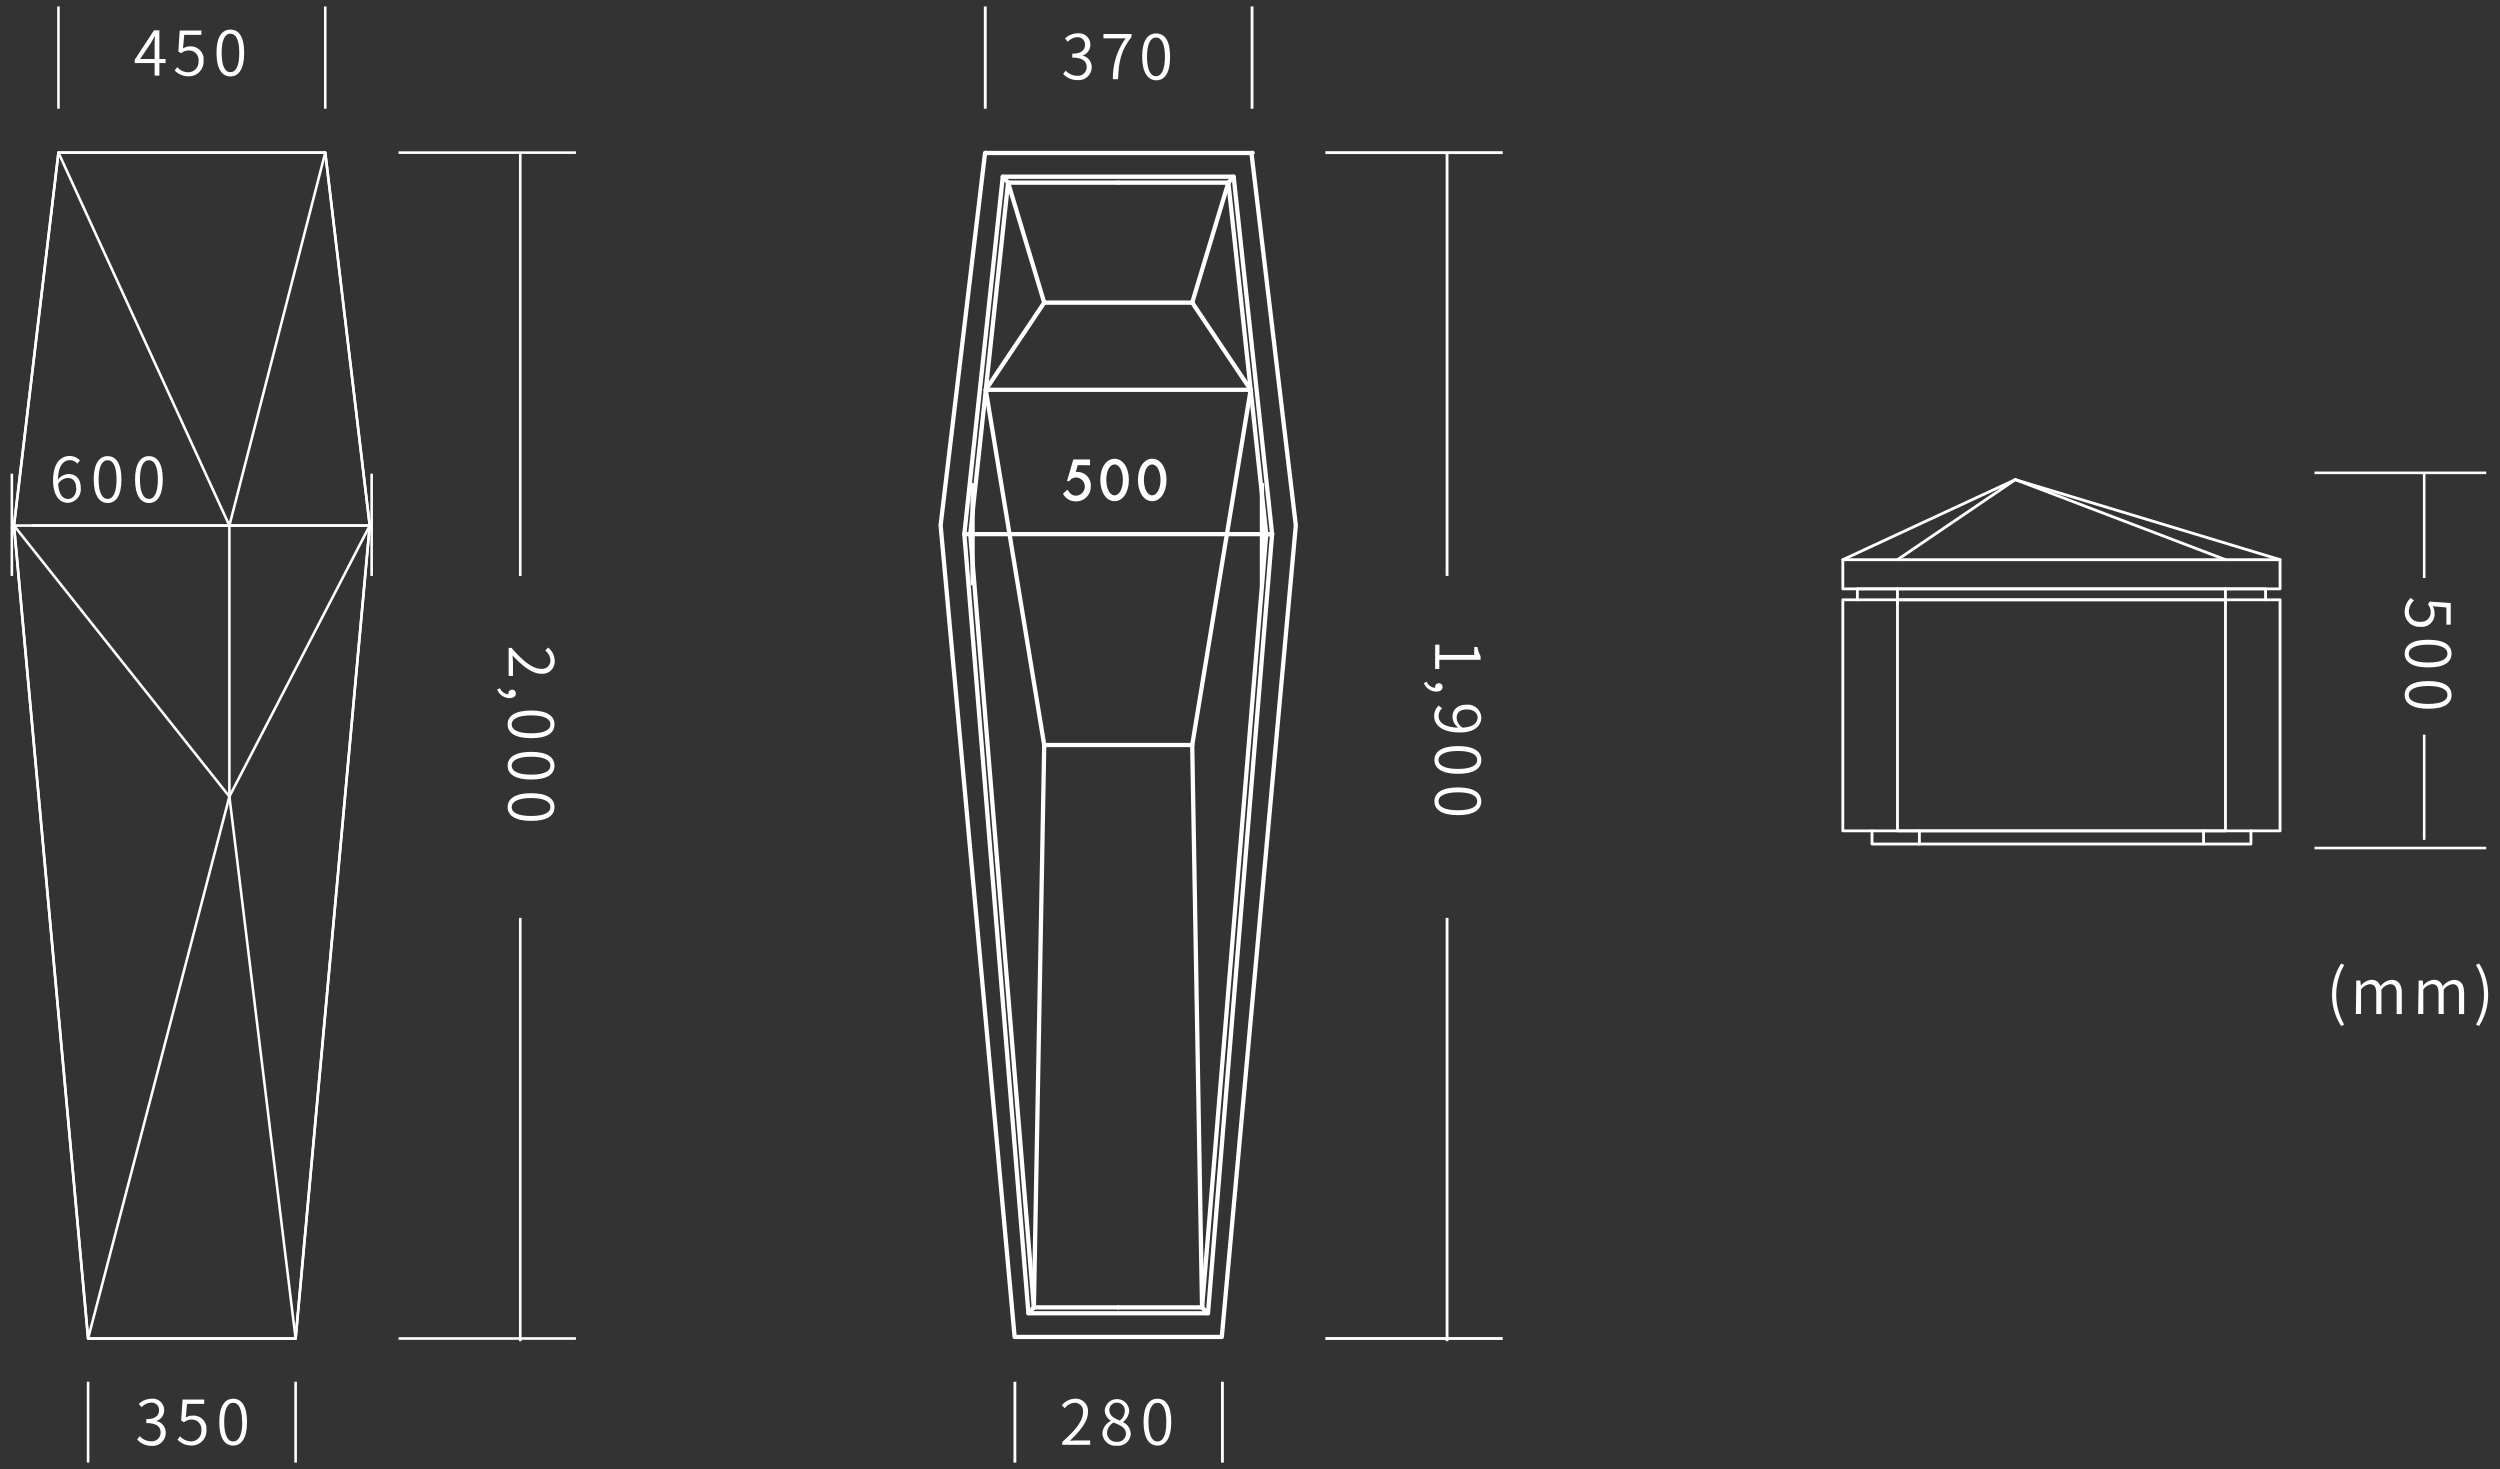 <svg xmlns="http://www.w3.org/2000/svg" viewBox="0 0 485 285"><rect x="0" y="0" width="485" height="285" fill="#333333" stroke="none"/><defs><style>.cls-1,.cls-2,.cls-4,.cls-5,.cls-6,.cls-7{fill:none;stroke:#fff;stroke-linejoin:round;}.cls-1{stroke-width:0.55px;}.cls-2,.cls-5,.cls-7{stroke-linecap:round;}.cls-2,.cls-4{stroke-width:0.83px;}.cls-3{fill:#fff;}.cls-5,.cls-6{stroke-width:0.5px;}.cls-7{stroke-width:0.55px;}</style></defs><g id="デザイン"><line class="cls-1" x1="191.14" y1="1.26" x2="191.14" y2="21.1"/><g id="POINT"><line class="cls-2" x1="243" y1="29.64" x2="243" y2="29.64"/></g><g id="POINT-2" data-name="POINT"><line class="cls-2" x1="191.31" y1="29.64" x2="191.31" y2="29.64"/></g><g id="MTEXT"><path class="cls-3" d="M209.08,90.23l-.39,1.33a1.2,1.2,0,0,1,.31,0,2.6,2.6,0,0,1,2.61,2.83,2.82,2.82,0,0,1-2.93,2.87,2.68,2.68,0,0,1-2.46-1.49l.89-.78c.51.88.93,1.17,1.71,1.17a1.77,1.77,0,0,0,0-3.53,1.59,1.59,0,0,0-1.37.71H207l1.22-4.21h3.25v1.13Z"/><path class="cls-3" d="M219,93.1c0,2.39-1.16,4.13-2.77,4.13s-2.77-1.74-2.77-4.13S214.62,89,216.23,89,219,90.71,219,93.1Zm-4.37,0c0,1.74.68,3,1.6,3s1.61-1.29,1.61-3-.68-3-1.61-3S214.62,91.34,214.62,93.09Z"/><path class="cls-3" d="M226.3,93.1c0,2.39-1.16,4.13-2.78,4.13s-2.76-1.74-2.76-4.13S221.92,89,223.54,89,226.3,90.71,226.3,93.1Zm-4.38,0c0,1.74.69,3,1.6,3s1.62-1.29,1.62-3-.69-3-1.62-3S221.92,91.34,221.92,93.09Z"/></g><line class="cls-4" x1="188.68" y1="93.72" x2="188.68" y2="113.53"/><line class="cls-4" x1="244.82" y1="93.72" x2="244.82" y2="113.53"/><g id="POLYLINE"><polygon class="cls-2" points="196.84 259.37 237.03 259.37 251.39 101.92 242.78 29.68 191.1 29.68 182.48 101.92 196.84 259.37"/></g><g id="POLYLINE-2" data-name="POLYLINE"><polygon class="cls-2" points="199.52 254.77 234.35 254.77 246.79 103.62 239.33 34.28 194.54 34.28 187.08 103.62 199.52 254.77"/></g><g id="LINE"><line class="cls-2" x1="191.24" y1="75.62" x2="242.63" y2="75.62"/></g><g id="LINE-2" data-name="LINE"><line class="cls-2" x1="231.29" y1="58.71" x2="202.58" y2="58.71"/></g><g id="LINE-3" data-name="LINE"><line class="cls-2" x1="202.58" y1="58.71" x2="191.24" y2="75.62"/></g><g id="LINE-4" data-name="LINE"><line class="cls-2" x1="231.29" y1="58.71" x2="242.63" y2="75.62"/></g><g id="LINE-5" data-name="LINE"><line class="cls-2" x1="202.58" y1="58.71" x2="195.57" y2="35.43"/></g><g id="LINE-6" data-name="LINE"><line class="cls-2" x1="231.29" y1="58.71" x2="238.3" y2="35.43"/></g><g id="LINE-7" data-name="LINE"><line class="cls-2" x1="231.29" y1="144.53" x2="202.58" y2="144.53"/></g><g id="LINE-8" data-name="LINE"><line class="cls-2" x1="191.24" y1="75.62" x2="202.58" y2="144.53"/></g><g id="LINE-9" data-name="LINE"><line class="cls-2" x1="202.58" y1="144.53" x2="200.57" y2="253.64"/></g><g id="LINE-10" data-name="LINE"><line class="cls-2" x1="231.29" y1="144.53" x2="233.2" y2="253.64"/></g><g id="LINE-11" data-name="LINE"><line class="cls-2" x1="231.29" y1="144.53" x2="242.63" y2="75.62"/></g><g id="LINE-12" data-name="LINE"><line class="cls-2" x1="200.57" y1="253.64" x2="233.2" y2="253.64"/></g><g id="LINE-13" data-name="LINE"><line class="cls-2" x1="200.57" y1="253.64" x2="188.23" y2="103.62"/></g><g id="LINE-14" data-name="LINE"><line class="cls-2" x1="195.57" y1="35.43" x2="188.23" y2="103.62"/></g><g id="LINE-15" data-name="LINE"><line class="cls-2" x1="238.3" y1="35.43" x2="195.57" y2="35.43"/></g><g id="LINE-16" data-name="LINE"><line class="cls-2" x1="245.65" y1="103.62" x2="238.3" y2="35.43"/></g><g id="LINE-17" data-name="LINE"><line class="cls-2" x1="233.2" y1="253.64" x2="245.65" y2="103.62"/></g><g id="LINE-18" data-name="LINE"><line class="cls-2" x1="195.57" y1="35.43" x2="194.54" y2="34.28"/></g><g id="LINE-19" data-name="LINE"><line class="cls-2" x1="238.3" y1="35.43" x2="239.33" y2="34.28"/></g><g id="LINE-20" data-name="LINE"><line class="cls-2" x1="187.08" y1="103.62" x2="188.23" y2="103.62"/></g><g id="LINE-21" data-name="LINE"><line class="cls-2" x1="245.65" y1="103.62" x2="246.79" y2="103.62"/></g><g id="LINE-22" data-name="LINE"><line class="cls-2" x1="200.57" y1="253.64" x2="199.52" y2="254.77"/></g><g id="LINE-23" data-name="LINE"><line class="cls-2" x1="233.2" y1="253.64" x2="234.35" y2="254.77"/></g><g id="POINT-3" data-name="POINT"><line class="cls-2" x1="233.2" y1="253.64" x2="233.2" y2="253.64"/></g><g id="POINT-4" data-name="POINT"><line class="cls-2" x1="200.57" y1="253.64" x2="200.57" y2="253.64"/></g><g id="POINT-5" data-name="POINT"><line class="cls-2" x1="238.3" y1="35.43" x2="238.3" y2="35.43"/></g><g id="POINT-6" data-name="POINT"><line class="cls-2" x1="195.57" y1="35.43" x2="195.57" y2="35.43"/></g><g id="POINT-7" data-name="POINT"><line class="cls-2" x1="245.65" y1="103.62" x2="245.65" y2="103.62"/></g><g id="POINT-8" data-name="POINT"><line class="cls-2" x1="188.23" y1="103.62" x2="188.23" y2="103.62"/></g><g id="POINT-9" data-name="POINT"><line class="cls-2" x1="188.23" y1="103.62" x2="188.23" y2="103.62"/></g><g id="POINT-10" data-name="POINT"><line class="cls-2" x1="216.94" y1="253.64" x2="216.94" y2="253.64"/></g><g id="POINT-11" data-name="POINT"><line class="cls-2" x1="216.94" y1="35.43" x2="216.94" y2="35.43"/></g><g id="POINT-12" data-name="POINT"><line class="cls-2" x1="242.78" y1="29.81" x2="242.78" y2="29.81"/></g><g id="POINT-13" data-name="POINT"><line class="cls-2" x1="191.15" y1="29.81" x2="191.15" y2="29.81"/></g><line class="cls-2" x1="188.23" y1="103.62" x2="246.79" y2="103.62"/><g id="MTEXT-2" data-name="MTEXT"><path class="cls-3" d="M206.11,279.7c2.8-2.45,4-4.22,4-5.74a1.61,1.61,0,0,0-1.67-1.82,2.58,2.58,0,0,0-1.87,1.05l-.57-.55a3.33,3.33,0,0,1,2.55-1.29,2.37,2.37,0,0,1,2.52,2.57c0,1.77-1.39,3.58-3.54,5.6a14.29,14.29,0,0,1,1.44-.07h2.52v.84h-5.43Z"/><path class="cls-3" d="M213.87,278.1a2.86,2.86,0,0,1,1.63-2.44v-.05a2.44,2.44,0,0,1-1.18-2,2.38,2.38,0,0,1,4.75.1,3,3,0,0,1-1.19,2.14v.06a2.55,2.55,0,0,1,1.48,2.3,2.42,2.42,0,0,1-2.7,2.25A2.51,2.51,0,0,1,213.87,278.1Zm4.56.06c0-1.22-1.13-1.67-2.4-2.19a2.48,2.48,0,0,0-1.27,2.06,1.76,1.76,0,0,0,1.91,1.68A1.6,1.6,0,0,0,218.43,278.16Zm-.22-4.42a1.51,1.51,0,0,0-1.55-1.62,1.4,1.4,0,0,0-1.44,1.47c0,1.1,1,1.56,2,2A2.38,2.38,0,0,0,218.21,273.74Z"/><path class="cls-3" d="M221.85,275.86c0-3,1-4.51,2.7-4.51s2.67,1.48,2.67,4.51-1,4.58-2.67,4.58S221.85,278.93,221.85,275.86Zm4.42,0c0-2.57-.69-3.72-1.72-3.72s-1.75,1.15-1.75,3.72.7,3.79,1.75,3.79S226.27,278.48,226.27,275.86Z"/></g><line class="cls-1" x1="196.89" y1="268.06" x2="196.89" y2="283.74"/><line class="cls-1" x1="237.15" y1="268.06" x2="237.15" y2="283.74"/><g id="MTEXT-3" data-name="MTEXT"><path class="cls-3" d="M206.25,14.33l.5-.63a3,3,0,0,0,2.22,1,1.68,1.68,0,0,0,1.84-1.7c0-1.09-.75-1.82-2.79-1.82v-.77c1.84,0,2.47-.75,2.47-1.74A1.41,1.41,0,0,0,209,7.22a2.66,2.66,0,0,0-1.85.89l-.54-.64a3.57,3.57,0,0,1,2.43-1,2.21,2.21,0,0,1,2.49,2.18,2.17,2.17,0,0,1-1.57,2.13v0A2.28,2.28,0,0,1,211.79,13,2.52,2.52,0,0,1,209,15.53,3.59,3.59,0,0,1,206.25,14.33Z"/><path class="cls-3" d="M218.38,7.43h-4.31V6.59h5.44v.59c-2.08,2.68-2.46,4.76-2.61,8.19h-1A13.14,13.14,0,0,1,218.38,7.43Z"/><path class="cls-3" d="M221.58,11c0-3,1-4.51,2.7-4.51S227,7.91,227,11s-1,4.58-2.67,4.58S221.58,14,221.58,11ZM226,11c0-2.57-.7-3.72-1.73-3.72s-1.75,1.15-1.75,3.72.71,3.79,1.75,3.79S226,13.56,226,11Z"/></g><g id="MTEXT-4" data-name="MTEXT"><path class="cls-3" d="M279.25,125.06v2H286v-1.54h.63a5.3,5.3,0,0,0,.6,1.77V128h-8v1.78h-.81v-4.72Z"/><path class="cls-3" d="M276.79,132.26a1.83,1.83,0,0,0,1.63,1.17.76.76,0,0,1,0-.15.7.7,0,0,1,.72-.74.72.72,0,0,1,.71.76c0,.54-.46.87-1.21.87a2.6,2.6,0,0,1-2.41-1.65Z"/><path class="cls-3" d="M279.77,137.42a2,2,0,0,0-.68,1.5c0,1.15,1,2.17,3.81,2.25a2.77,2.77,0,0,1-1.12-2.06c0-1.46,1-2.4,2.76-2.4a2.61,2.61,0,0,1,2.83,2.47c0,1.69-1.39,2.92-4.14,2.92-3.6,0-5-1.53-5-3.16a2.72,2.72,0,0,1,.88-2.06Zm4,3.74c1.84-.09,2.88-.79,2.88-2,0-.87-.84-1.53-2.06-1.53s-2,.53-2,1.62A2.42,2.42,0,0,0,283.72,141.16Z"/><path class="cls-3" d="M282.86,144.74c3.05,0,4.51,1,4.51,2.7s-1.47,2.68-4.51,2.68-4.58-1-4.58-2.68S279.79,144.74,282.86,144.74Zm0,4.43c2.57,0,3.72-.7,3.72-1.73s-1.15-1.75-3.72-1.75-3.79.71-3.79,1.75S280.25,149.17,282.86,149.17Z"/><path class="cls-3" d="M282.86,152.76c3.05,0,4.51,1.05,4.51,2.7s-1.47,2.68-4.51,2.68-4.58-1-4.58-2.68S279.79,152.76,282.86,152.76Zm0,4.43c2.57,0,3.72-.69,3.72-1.73s-1.15-1.75-3.72-1.75-3.79.71-3.79,1.75S280.25,157.19,282.86,157.19Z"/></g><line class="cls-1" x1="242.9" y1="1.26" x2="242.9" y2="21.1"/><line class="cls-1" x1="280.73" y1="29.61" x2="280.73" y2="111.73"/><line class="cls-1" x1="280.73" y1="178.07" x2="280.73" y2="260.19"/><line class="cls-1" x1="291.53" y1="29.61" x2="257.12" y2="29.61"/><line class="cls-1" x1="291.53" y1="259.67" x2="257.12" y2="259.67"/><g id="MTEXT-5" data-name="MTEXT"><path class="cls-3" d="M26.61,279.24l.5-.63a3,3,0,0,0,2.22,1,1.68,1.68,0,0,0,1.83-1.71c0-1.09-.74-1.82-2.78-1.82v-.77c1.84,0,2.47-.75,2.47-1.74a1.41,1.41,0,0,0-1.53-1.46,2.7,2.7,0,0,0-1.85.89l-.54-.64a3.62,3.62,0,0,1,2.42-1,2.22,2.22,0,0,1,2.5,2.18,2.19,2.19,0,0,1-1.57,2.14v0A2.27,2.27,0,0,1,32.15,278a2.52,2.52,0,0,1-2.76,2.49A3.55,3.55,0,0,1,26.61,279.24Z"/><path class="cls-3" d="M34.44,279.28l.49-.65a2.88,2.88,0,0,0,2.19,1,2,2,0,0,0,1.94-2.16,1.85,1.85,0,0,0-1.89-2.08,2.46,2.46,0,0,0-1.48.53l-.54-.33.27-4.08h4.2v.84H36.28L36.05,275a2.58,2.58,0,0,1,1.36-.37,2.5,2.5,0,0,1,2.63,2.8,2.83,2.83,0,0,1-2.83,3A3.67,3.67,0,0,1,34.44,279.28Z"/><path class="cls-3" d="M42.54,275.86c0-3,1.05-4.51,2.7-4.51s2.68,1.48,2.68,4.51-1,4.58-2.68,4.58S42.54,278.93,42.54,275.86Zm4.43,0c0-2.57-.69-3.72-1.73-3.72s-1.75,1.15-1.75,3.72.71,3.79,1.75,3.79S47,278.48,47,275.86Z"/></g><g id="LINE-24" data-name="LINE"><line class="cls-5" x1="71.73" y1="101.96" x2="6.39" y2="101.96"/></g><g id="POLYLINE-3" data-name="POLYLINE"><polygon class="cls-5" points="17.09 259.67 57.35 259.67 71.73 101.97 63.1 29.61 11.34 29.61 2.71 101.97 17.09 259.67"/></g><g id="POLYLINE-4" data-name="POLYLINE"><polygon class="cls-5" points="17.09 259.67 57.35 259.67 71.73 101.97 63.1 29.61 11.34 29.61 2.71 101.97 17.09 259.67"/></g><g id="LINE-25" data-name="LINE"><line class="cls-5" x1="11.34" y1="29.61" x2="44.5" y2="101.96"/></g><g id="LINE-26" data-name="LINE"><line class="cls-5" x1="44.5" y1="101.96" x2="71.73" y2="101.96"/></g><g id="LINE-27" data-name="LINE"><line class="cls-5" x1="44.5" y1="101.96" x2="44.5" y2="154.53"/></g><g id="LINE-28" data-name="LINE"><line class="cls-5" x1="44.5" y1="154.53" x2="2.71" y2="101.96"/></g><g id="LINE-29" data-name="LINE"><line class="cls-5" x1="44.5" y1="154.53" x2="17.09" y2="259.67"/></g><g id="LINE-30" data-name="LINE"><line class="cls-5" x1="57.35" y1="259.67" x2="44.5" y2="154.53"/></g><g id="LINE-31" data-name="LINE"><line class="cls-5" x1="63.1" y1="29.61" x2="44.5" y2="101.96"/></g><g id="LINE-32" data-name="LINE"><line class="cls-5" x1="44.5" y1="101.96" x2="2.71" y2="101.96"/></g><g id="LINE-33" data-name="LINE"><line class="cls-5" x1="71.73" y1="101.96" x2="44.5" y2="154.53"/></g><line class="cls-6" x1="17.09" y1="268.06" x2="17.09" y2="283.74"/><line class="cls-6" x1="57.35" y1="268.06" x2="57.35" y2="283.74"/><g id="MTEXT-6" data-name="MTEXT"><path class="cls-3" d="M32.12,12.23h-1.2v2.44H30V12.23H26.14v-.64l3.73-5.7h1.05v5.56h1.2ZM30,11.45V8.59c0-.43,0-1.12.08-1.55H30c-.22.41-.46.85-.7,1.27l-2.12,3.14Z"/><path class="cls-3" d="M33.89,13.67l.49-.65a2.9,2.9,0,0,0,2.2,1,2,2,0,0,0,1.93-2.15,1.84,1.84,0,0,0-1.88-2.08,2.42,2.42,0,0,0-1.49.53L34.6,10l.27-4.08h4.2v.84H35.74L35.5,9.4A2.61,2.61,0,0,1,36.87,9a2.49,2.49,0,0,1,2.62,2.8,2.83,2.83,0,0,1-2.83,3A3.7,3.7,0,0,1,33.89,13.67Z"/><path class="cls-3" d="M42,10.25c0-3,1-4.51,2.7-4.51s2.67,1.47,2.67,4.51-1,4.58-2.67,4.58S42,13.32,42,10.25Zm4.42,0c0-2.57-.69-3.72-1.72-3.72S43,7.68,43,10.25,43.65,14,44.7,14,46.42,12.86,46.42,10.25Z"/></g><g id="MTEXT-7" data-name="MTEXT"><path class="cls-3" d="M452.42,193a11.15,11.15,0,0,1,1.76-6.07l.6.28a11.57,11.57,0,0,0,0,11.57l-.6.28A11.12,11.12,0,0,1,452.42,193Z"/><path class="cls-3" d="M457.12,190.22h.79l.1,1h0a2.89,2.89,0,0,1,2-1.13,1.7,1.7,0,0,1,1.79,1.26,3.1,3.1,0,0,1,2.15-1.26c1.32,0,2,.87,2,2.53v4.11h-1v-4c0-1.25-.4-1.8-1.26-1.8A2.45,2.45,0,0,0,462,192v4.73h-1v-4c0-1.25-.39-1.8-1.27-1.8a2.47,2.47,0,0,0-1.69,1.06v4.73h-1Z"/><path class="cls-3" d="M469.22,190.22H470l.1,1h0a2.87,2.87,0,0,1,2-1.13,1.69,1.69,0,0,1,1.78,1.26,3.13,3.13,0,0,1,2.16-1.26c1.32,0,2,.87,2,2.53v4.11h-1v-4c0-1.25-.39-1.8-1.25-1.8a2.49,2.49,0,0,0-1.71,1.06v4.73h-1v-4c0-1.25-.39-1.8-1.27-1.8a2.47,2.47,0,0,0-1.69,1.06v4.73h-1Z"/><path class="cls-3" d="M480.34,198.76a11.57,11.57,0,0,0,0-11.57l.6-.28a11.33,11.33,0,0,1,0,12.13Z"/></g><g id="MTEXT-8" data-name="MTEXT"><path class="cls-3" d="M15,89.94a1.9,1.9,0,0,0-1.42-.67c-1.23,0-2.28,1-2.33,3.76a2.8,2.8,0,0,1,2-1.07c1.49,0,2.42.92,2.42,2.76a2.62,2.62,0,0,1-2.47,2.83c-1.69,0-2.9-1.46-2.9-4.33,0-3.47,1.54-4.76,3.21-4.76a2.7,2.7,0,0,1,2,.87Zm-.23,4.78c0-1.22-.52-2-1.64-2a2.36,2.36,0,0,0-1.85,1.16c.12,1.86.79,2.92,1.95,2.92C14.15,96.77,14.81,95.93,14.81,94.72Z"/><path class="cls-3" d="M18.18,93c0-3,1.05-4.51,2.7-4.51s2.68,1.47,2.68,4.51-1,4.58-2.68,4.58S18.18,96,18.18,93Zm4.43,0c0-2.57-.7-3.72-1.73-3.72S19.13,90.4,19.13,93s.71,3.79,1.75,3.79S22.61,95.58,22.61,93Z"/><path class="cls-3" d="M26.2,93c0-3,1.05-4.51,2.7-4.51s2.68,1.47,2.68,4.51-1,4.58-2.68,4.58S26.2,96,26.2,93Zm4.43,0c0-2.57-.69-3.72-1.73-3.72S27.15,90.4,27.15,93s.71,3.79,1.75,3.79S30.63,95.58,30.63,93Z"/></g><g id="MTEXT-9" data-name="MTEXT"><path class="cls-3" d="M99.23,125.69c2.44,2.81,4.22,4.06,5.74,4.06a1.61,1.61,0,0,0,1.81-1.67,2.55,2.55,0,0,0-1-1.87l.55-.58a3.34,3.34,0,0,1,1.28,2.56,2.36,2.36,0,0,1-2.56,2.52c-1.78,0-3.59-1.39-5.6-3.54,0,.47.07,1,.07,1.44v2.52h-.84v-5.44Z"/><path class="cls-3" d="M97,133.52a1.84,1.84,0,0,0,1.64,1.16.34.34,0,0,1,0-.14.71.71,0,0,1,.72-.75.72.72,0,0,1,.71.76c0,.54-.45.88-1.21.88a2.61,2.61,0,0,1-2.41-1.66Z"/><path class="cls-3" d="M103.06,137.84c3,0,4.51,1,4.51,2.69s-1.47,2.68-4.51,2.68-4.58-1-4.58-2.68S100,137.84,103.06,137.84Zm0,4.42c2.57,0,3.72-.69,3.72-1.73s-1.15-1.75-3.72-1.75-3.79.71-3.79,1.75S100.45,142.26,103.06,142.26Z"/><path class="cls-3" d="M103.06,145.86c3,0,4.51,1,4.51,2.69s-1.47,2.68-4.51,2.68-4.58-1-4.58-2.68S100,145.86,103.06,145.86Zm0,4.42c2.57,0,3.72-.69,3.72-1.73s-1.15-1.75-3.72-1.75-3.79.71-3.79,1.75S100.45,150.28,103.06,150.28Z"/><path class="cls-3" d="M103.06,153.88c3,0,4.51,1,4.51,2.7s-1.47,2.67-4.51,2.67-4.58-1-4.58-2.67S100,153.88,103.06,153.88Zm0,4.42c2.57,0,3.72-.69,3.72-1.72s-1.15-1.76-3.72-1.76-3.79.71-3.79,1.76S100.45,158.3,103.06,158.3Z"/></g><g id="MTEXT-10" data-name="MTEXT"><path class="cls-3" d="M467.67,116l.65.49a2.91,2.91,0,0,0-1,2.2,2,2,0,0,0,2.16,1.93,1.84,1.84,0,0,0,2.08-1.88,2.48,2.48,0,0,0-.53-1.49l.33-.54,4.08.28v4.19h-.84v-3.33l-2.66-.24a2.61,2.61,0,0,1,.37,1.37,2.49,2.49,0,0,1-2.8,2.62,2.83,2.83,0,0,1-3-2.83A3.68,3.68,0,0,1,467.67,116Z"/><path class="cls-3" d="M471.09,124.11c3,0,4.51,1,4.51,2.7s-1.48,2.67-4.51,2.67-4.58-1-4.58-2.67S468,124.11,471.09,124.11Zm0,4.42c2.57,0,3.72-.69,3.72-1.72s-1.15-1.75-3.72-1.75-3.79.7-3.79,1.75S468.47,128.53,471.09,128.53Z"/><path class="cls-3" d="M471.09,132.13c3,0,4.51,1,4.51,2.7s-1.48,2.67-4.51,2.67-4.58-1-4.58-2.67S468,132.13,471.09,132.13Zm0,4.43c2.57,0,3.72-.7,3.72-1.73s-1.15-1.75-3.72-1.75-3.79.71-3.79,1.75S468.47,136.56,471.09,136.56Z"/></g><line class="cls-6" x1="11.34" y1="1.26" x2="11.34" y2="21.1"/><line class="cls-6" x1="2.3" y1="91.89" x2="2.3" y2="111.73"/><line class="cls-6" x1="72.1" y1="91.89" x2="72.1" y2="111.73"/><line class="cls-6" x1="63.1" y1="1.26" x2="63.1" y2="21.1"/><line class="cls-6" x1="100.93" y1="29.61" x2="100.93" y2="111.73"/><line class="cls-6" x1="470.29" y1="91.73" x2="470.29" y2="112.13"/><line class="cls-6" x1="470.29" y1="142.53" x2="470.29" y2="162.93"/><line class="cls-6" x1="100.93" y1="178.07" x2="100.93" y2="260.19"/><line class="cls-6" x1="111.73" y1="29.61" x2="77.32" y2="29.61"/><line class="cls-6" x1="482.33" y1="91.73" x2="449.01" y2="91.73"/><line class="cls-6" x1="482.33" y1="164.52" x2="449.01" y2="164.52"/><line class="cls-6" x1="111.73" y1="259.67" x2="77.32" y2="259.67"/><rect class="cls-7" x="357.51" y="108.58" width="84.82" height="5.66"/><line class="cls-7" x1="357.51" y1="108.58" x2="390.97" y2="93.05"/><line class="cls-7" x1="390.97" y1="93.05" x2="442.33" y2="108.58"/><line class="cls-7" x1="368.11" y1="108.58" x2="390.97" y2="93.05"/><line class="cls-7" x1="431.74" y1="108.58" x2="390.97" y2="93.05"/><rect class="cls-7" x="368.11" y="116.36" width="63.63" height="44.83"/><polygon class="cls-7" points="439.52 116.36 442.33 116.36 442.33 161.19 436.68 161.19 436.68 163.74 363.17 163.74 363.17 161.19 357.51 161.19 357.51 116.36 360.33 116.36 360.33 114.24 439.52 114.24 439.52 116.36"/><line class="cls-7" x1="360.33" y1="116.36" x2="439.52" y2="116.36"/><line class="cls-7" x1="368.11" y1="117.08" x2="368.11" y2="114.24"/><line class="cls-7" x1="431.74" y1="117.08" x2="431.74" y2="114.24"/><line class="cls-7" x1="436.68" y1="161.19" x2="363.17" y2="161.19"/><line class="cls-7" x1="372.36" y1="161.19" x2="372.36" y2="163.74"/><line class="cls-7" x1="427.49" y1="161.19" x2="427.49" y2="163.74"/></g></svg>